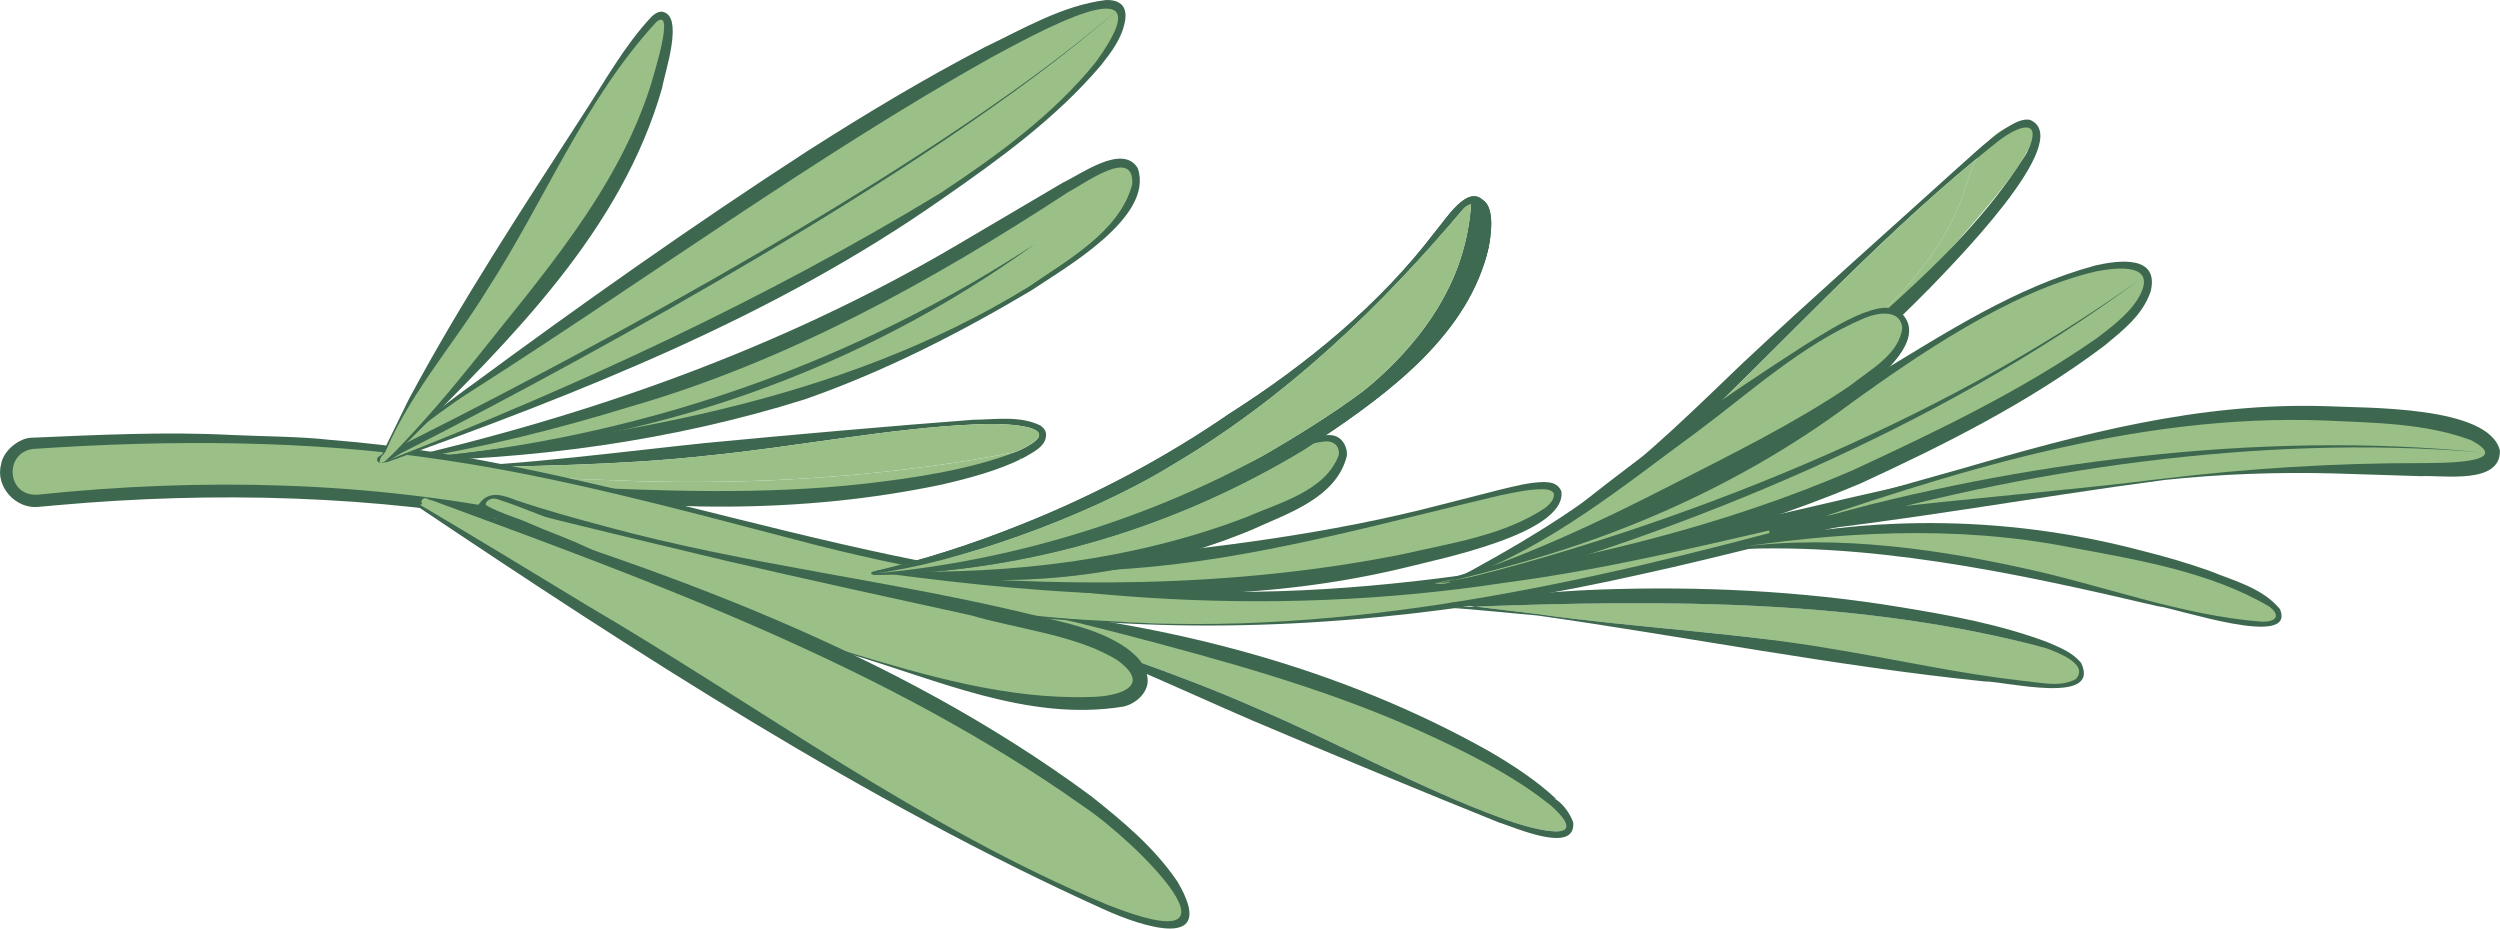 <svg xmlns="http://www.w3.org/2000/svg" fill="none" viewBox="0 0 175 65" height="65" width="175">
<g clip-path="url(#clip0_483_13739)">
<path fill="#9AC088" d="M35.897 34.251H35.874C32.191 33.777 29.728 33.244 29.731 33.12C29.731 33.11 29.777 33.097 29.903 33.1C30.019 33.09 30.187 33.097 30.452 33.1C31.183 33.13 32.525 33.195 34.909 33.3C39.534 33.502 43.525 33.643 44.768 33.686C52.178 33.911 58.136 33.388 60.249 33.192C65.347 32.718 69.097 32.041 71.034 31.658C71.044 31.658 71.057 31.648 71.067 31.648C71.94 31.478 72.443 31.367 72.522 31.367C72.046 31.671 60.993 35.275 46.921 35.079C42.884 35.026 38.956 34.66 35.897 34.248V34.251Z"></path>
<path fill="#3D684F" d="M65.932 33.918C67.814 33.489 69.87 32.93 71.497 32.122C71.451 32.132 71.371 32.142 71.338 32.119L71.543 32.103C72.158 31.733 73.378 31.246 73.21 30.271C73.147 30.055 72.992 29.905 72.833 29.787C71.378 29.074 69.682 29.372 68.141 29.382C62.404 29.817 55.474 30.428 49.447 31.004C44.014 31.56 36.208 32.603 30.809 32.685C30.534 32.678 29.198 32.691 29.896 33.103C29.896 33.103 29.906 33.117 29.919 33.117C31.883 33.548 33.87 33.934 35.867 34.255H35.891C45.823 35.86 56.086 35.985 65.926 33.921L65.932 33.918ZM39.233 34.048C36.307 33.852 33.295 33.826 30.448 33.103C30.29 33.077 30.131 33.038 29.972 32.989C29.939 32.966 29.87 32.94 29.85 32.917H29.84C29.84 32.917 29.83 32.904 29.84 32.904C29.85 32.904 29.85 32.904 29.853 32.894C30.154 32.789 30.495 32.796 30.815 32.783C37.061 32.606 43.337 32.59 49.559 31.893C55.689 31.285 62.259 29.977 68.164 29.715C70.505 29.568 75.177 29.83 71.176 31.605C71.143 31.615 71.107 31.625 71.074 31.648C71.064 31.648 71.051 31.658 71.041 31.658C67.873 32.878 64.061 33.453 60.523 33.862C53.441 34.65 46.342 34.376 39.243 34.045L39.233 34.048Z"></path>
<path fill="#9AC088" d="M44.765 33.685C43.522 33.643 39.534 33.502 34.905 33.3C32.525 33.198 31.179 33.13 30.448 33.1C30.29 33.074 30.131 33.035 29.972 32.986C29.939 32.963 29.87 32.937 29.85 32.914H29.84C29.84 32.914 29.84 32.914 29.84 32.901C29.84 32.901 29.844 32.897 29.853 32.891C30.154 32.786 30.494 32.793 30.815 32.78C37.061 32.603 43.337 32.587 49.559 31.89C55.689 31.282 62.259 29.974 68.164 29.712C70.505 29.565 75.177 29.826 71.176 31.602C71.143 31.612 71.107 31.622 71.074 31.645C71.064 31.645 71.05 31.654 71.041 31.654C69.103 32.037 65.357 32.714 60.255 33.188C58.139 33.385 52.184 33.908 44.775 33.682L44.765 33.685Z"></path>
<g opacity="0.4">
<path fill="#3D684F" d="M71.008 32.011C71.19 31.919 71.322 31.864 71.401 31.834C71.279 31.897 71.147 31.952 71.008 32.011Z"></path>
</g>
<path fill="#9AC088" d="M105.044 57.243C99.502 55.225 93.64 52 87.983 49.587C82.272 47.068 76.298 45.152 70.403 43.124C70.098 43.003 69.768 42.918 69.523 42.718C69.523 42.709 69.513 42.696 69.513 42.696H69.523C69.556 42.686 69.616 42.676 69.662 42.676C72.773 42.784 75.808 43.706 78.801 44.442C85.681 46.257 92.526 48.125 99.026 51.003C102.319 52.481 105.827 54.181 108.499 56.343C111.736 59.221 107.292 58.109 105.044 57.243Z"></path>
<path fill="#9AC088" d="M83.966 46.44C91.097 48.445 96.616 50.734 98.566 51.555C105.682 54.538 109.679 57.053 109.722 56.978C109.788 56.86 100.239 49.887 86.452 45.76C77.958 43.219 69.51 42.254 69.467 42.463C69.451 42.535 70.462 42.781 74.46 43.85C78.923 45.044 82.775 46.103 83.966 46.44Z"></path>
<path fill="#3D684F" d="M110.135 57.602C109.914 56.932 109.362 56.196 108.819 55.902C108.866 55.902 108.932 55.938 108.965 55.961C107.649 54.698 105.877 53.537 104.21 52.572C93.703 46.666 81.628 43.585 69.652 42.529C69.55 42.562 69.401 42.535 69.374 42.692C69.361 42.738 69.407 42.784 69.427 42.807C69.708 43.029 70.049 43.104 70.363 43.225C75.511 44.919 82.583 48.239 87.616 50.414C93.17 52.772 99.585 55.421 104.915 57.57C105.989 57.89 110.268 59.833 110.129 57.605L110.135 57.602ZM105.044 57.242C99.502 55.225 93.64 52 87.983 49.586C82.273 47.068 76.298 45.152 70.403 43.124C70.099 43.003 69.768 42.918 69.523 42.718C69.523 42.709 69.513 42.696 69.513 42.696H69.523C69.556 42.686 69.616 42.676 69.662 42.676C72.773 42.784 75.809 43.706 78.801 44.442C85.681 46.257 92.526 48.124 99.026 51.002C102.319 52.481 105.827 54.181 108.499 56.343C111.736 59.221 107.292 58.109 105.044 57.242Z"></path>
<g opacity="0.4">
<path fill="#3D684F" d="M108.462 55.911C108.608 56.052 108.717 56.144 108.783 56.196C108.684 56.101 108.578 56.006 108.462 55.911Z"></path>
</g>
<path fill="#9AC088" d="M27.367 32.289C27.367 32.289 47.648 31.481 60.857 25.856C65.387 23.927 69.153 22.01 72.089 20.211H72.092C77.657 16.797 80.242 13.808 79.406 11.947C79.376 11.878 79.34 11.816 79.3 11.764C77.501 9.255 66.752 20.581 45.416 27.596C34.148 31.305 27.37 32.292 27.37 32.292L27.367 32.289Z"></path>
<path fill="#3D684F" d="M27.416 32.286C42.758 30.68 58.665 28.279 72.003 20.077C74.622 18.262 78.381 16.235 79.257 12.902C79.413 10.227 75.895 12.882 74.803 13.428C65.284 19.652 55.121 25.3 44.087 28.476C38.972 30.042 33.732 31.367 28.435 32.191L27.902 32.27L27.638 32.305C27.555 32.296 27.44 32.377 27.416 32.282V32.286ZM27.314 32.296C41.277 29.12 54.744 24.371 67.05 17.117L74.413 12.778C75.693 12.182 78.583 10.034 79.641 11.767C80.844 15.204 74.446 18.815 72.168 20.345C67.133 23.338 61.872 26.02 56.324 27.959C46.934 30.899 37.17 32.194 27.314 32.296Z"></path>
<path fill="#3D684F" d="M72.443 17.081C60.335 25.856 45.598 31.095 30.61 31.939C45.509 30.399 59.955 25.271 72.443 17.081Z"></path>
<path fill="#9AC088" d="M77.607 43.526C71.209 43.186 64.838 42.27 58.582 40.975C58.06 40.867 57.537 40.763 57.018 40.648C51.295 39.428 45.667 37.986 40.02 36.851C37.035 36.24 34.042 35.736 31.037 35.337C27.843 34.915 24.639 34.624 21.419 34.483C15.179 34.199 8.924 34.444 2.678 35.053C1.554 35.16 0.555 34.346 0.443 33.234C0.33 32.126 1.154 31.135 2.278 31.027C2.291 31.027 2.304 31.027 2.321 31.02H2.341C2.668 30.994 2.995 30.971 3.326 30.951C6.351 30.752 9.387 30.637 12.428 30.624C15.5 30.611 18.569 30.7 21.63 30.916C23.396 31.037 25.165 31.203 26.924 31.409C27.271 31.449 27.625 31.491 27.972 31.534C28.316 31.579 28.666 31.622 29.01 31.671C29.079 31.677 29.146 31.691 29.215 31.697C29.268 31.7 29.324 31.71 29.377 31.72C29.404 31.723 29.427 31.727 29.453 31.73C29.499 31.736 29.549 31.743 29.595 31.75C29.718 31.766 29.846 31.785 29.969 31.802C29.982 31.802 29.992 31.805 30.005 31.805C30.025 31.808 30.042 31.808 30.058 31.812C30.118 31.818 30.177 31.831 30.24 31.838C30.362 31.854 30.488 31.87 30.607 31.89C30.68 31.9 30.753 31.913 30.825 31.923C30.928 31.939 31.03 31.956 31.136 31.972C31.156 31.975 31.172 31.975 31.189 31.978C32.994 32.256 34.789 32.574 36.578 32.93C37.954 33.202 39.319 33.496 40.681 33.81C46.924 35.226 53.018 36.982 59.151 38.395C65.284 39.827 71.484 40.867 77.749 41.361C84.018 41.865 90.327 41.868 96.606 41.342C102.888 40.831 109.13 39.808 115.323 38.523C121.519 37.247 127.672 35.69 133.892 34.395C140.104 33.113 146.449 32.093 152.821 32.325C152.9 32.325 152.963 32.391 152.956 32.469C152.956 32.544 152.893 32.606 152.814 32.603C146.476 32.531 140.213 33.699 134.057 35.128C127.894 36.573 121.784 38.274 115.588 39.713C109.398 41.158 103.122 42.349 96.768 43.026C90.416 43.716 83.992 43.873 77.604 43.517L77.607 43.526Z"></path>
<path fill="#3D684F" d="M77.607 43.575C64.111 43.085 50.382 38.997 37.144 36.711C26.229 34.673 15.054 34.376 4.001 35.363L2.724 35.478C1.127 35.674 -0.341 34.075 0.073 32.518C0.225 31.514 1.385 30.654 2.199 30.641C6.844 30.445 11.533 30.206 16.158 30.445C18.284 30.549 21.038 30.549 23.102 30.791C42.351 32.266 60.715 40.573 80.275 41.234C97.025 42.346 113.425 38.604 129.62 34.817C137.105 33.08 144.813 31.57 152.556 31.798L152.755 31.805C152.936 31.798 153.158 31.851 153.293 31.991C153.644 32.315 153.515 32.979 153.022 33.107C152.662 33.172 151.981 33.116 151.607 33.136C139.595 33.401 126.661 37.639 114.926 40.19C102.716 42.944 90.128 44.354 77.614 43.575H77.607ZM77.611 43.474C94.136 44.625 111.045 40.828 126.899 36.492C135.227 34.317 143.675 32.057 152.378 32.086H152.774H152.824C152.602 32.067 152.411 32.305 152.434 32.498C152.44 32.681 152.616 32.845 152.794 32.855C152.811 32.855 152.745 32.855 152.721 32.855H152.526L152.14 32.842C136.17 32.806 121.023 38.748 105.285 40.799C88.713 43.32 71.685 42.058 55.537 37.741C47.503 35.638 39.27 33.414 31.152 32.211C21.842 30.791 11.817 30.775 2.321 31.426C0.268 31.677 0.453 34.775 2.642 34.627C14.174 33.421 25.902 33.685 37.269 36.04C50.462 38.604 64.097 42.944 77.617 43.474H77.611Z"></path>
<path fill="#9AC088" d="M141.559 47.654C137.215 47.163 132.867 46.192 128.562 45.475C121.622 44.259 114.556 43.961 107.599 42.98C106.154 42.797 104.723 42.64 103.278 42.457C116.616 41.979 130.284 41.914 143.216 45.364C144.029 45.665 146.244 46.476 145.318 47.526C144.231 48.144 142.792 47.758 141.562 47.65L141.559 47.654Z"></path>
<path fill="#9AC088" d="M142.346 47.922C140.475 47.778 138.61 47.51 136.752 47.235C135.958 47.117 135.168 46.993 134.375 46.865C134.365 46.865 134.358 46.865 134.348 46.859C133.283 46.643 132.391 46.496 132.02 46.434C131.3 46.313 130.622 46.221 130.004 46.139H129.987C129.256 46.074 128.317 45.979 127.223 45.848C123.708 45.433 119.655 44.766 119.674 44.602C119.701 44.39 126.624 44.968 131.012 45.387C138.55 46.11 142.905 46.784 143.13 45.937C143.222 45.593 142.65 45.129 142.059 44.753C144.35 45.443 146.046 46.309 145.676 47.327C145.322 48.282 143.09 47.977 142.343 47.919L142.346 47.922Z"></path>
<path fill="#3D684F" d="M145.663 46.388C145.041 45.639 144.171 45.325 143.358 44.965C140.025 43.709 136.537 43.075 133.049 42.503C126.086 41.352 118.983 41.021 111.928 41.27C108.41 41.401 104.912 41.777 101.42 42.212C102.035 42.306 102.66 42.388 103.275 42.46C116.613 41.983 130.281 41.917 143.213 45.368C144.026 45.668 146.241 46.48 145.315 47.529C144.228 48.147 142.789 47.761 141.559 47.654C137.215 47.163 132.867 46.192 128.562 45.475C121.622 44.259 114.556 43.961 107.6 42.98C106.155 42.797 104.723 42.64 103.278 42.457C102.663 42.477 102.045 42.506 101.43 42.526V42.208H101.394V42.535C103.47 42.676 105.517 42.905 107.59 43.081C118.038 44.563 128.403 46.62 138.904 47.699C140.296 47.676 147.134 49.4 145.669 46.385L145.663 46.388Z"></path>
<path fill="#9AC088" d="M61.634 40.047H61.618C61.519 40.027 61.436 40.011 61.373 40.007C61.406 40.007 61.439 39.994 61.472 39.962C61.605 39.981 61.767 39.984 61.948 39.991L62.425 40.004H62.458C64.812 40.047 69.735 40.05 76.748 39.553H76.797C76.88 39.54 76.979 39.543 77.078 39.526C96.53 38.107 108.013 32.538 108.975 34.353C109.008 34.402 109.021 34.434 109.038 34.483C109.051 34.549 109.068 34.614 109.064 34.696C109.034 35.916 106.231 37.348 101.096 38.624C98.229 39.337 94.655 40.014 90.426 40.58C79.638 42.045 65.07 40.455 61.638 40.047H61.634Z"></path>
<path fill="#3D684F" d="M61.631 40.099H61.618C61.618 40.099 61.611 40.099 61.608 40.099L61.37 40.063V39.955C61.389 39.958 61.432 39.929 61.449 39.906H61.479C66.455 40.096 72.079 39.536 76.725 39.15C84.911 38.372 93.041 37.388 101 35.298L104.977 34.284C105.989 34.045 107.001 33.764 108.062 33.741C108.406 33.761 108.892 33.748 109.213 34.222C109.173 34.143 109.302 34.408 109.299 34.398C109.659 37.352 100.719 39.131 98.401 39.723C86.333 42.663 73.811 41.721 61.627 40.092L61.631 40.099ZM61.637 39.997C73.808 41.165 86.184 41.201 98.206 38.791C101.592 38.006 105.262 37.496 108.181 35.54C108.545 35.249 108.846 34.879 108.763 34.546C108.717 34.382 108.446 34.258 108.052 34.248C107.054 34.232 106.055 34.467 105.07 34.66C97.102 36.537 89.103 38.813 80.933 39.641C75.789 40.154 70.532 40.161 65.291 40.112C64.015 40.145 62.447 40.004 61.37 40.063V39.955L61.624 39.997H61.618H61.637Z"></path>
<path fill="#9AC088" d="M62.435 39.998C62.458 39.998 65.602 39.808 73.342 37.636C77.505 36.465 80.038 35.615 82.971 34.507C83.294 34.382 83.622 34.258 83.956 34.127C87.679 32.691 92.628 29.761 93.696 30.955C94.619 31.982 93.538 34.052 89.23 35.903C88.889 36.05 88.552 36.191 88.224 36.325C84.425 37.895 81.221 38.781 75.316 39.828C70.677 40.652 62.435 39.998 62.435 39.998Z"></path>
<path fill="#3D684F" d="M62.381 39.998C69.361 38.526 75.994 36.449 82.745 34.284C86.174 33.309 89.156 31.229 92.651 30.467C93.018 30.461 93.468 30.399 93.845 30.755C94.162 31.046 94.314 31.501 94.275 31.916C93.534 34.896 90.049 35.959 87.569 37.106C79.608 40.38 70.902 41.387 62.381 39.998ZM62.484 39.998C70.846 40.194 79.356 39.212 87.209 36.214C89.53 35.19 92.757 34.402 93.713 31.861C93.795 31.226 93.365 30.83 92.688 30.906C90.628 31.164 88.713 32.237 86.829 33.084C84.273 34.291 81.661 35.403 78.999 36.37C73.666 38.074 68.098 39.791 62.49 40.001L62.484 39.998Z"></path>
<g opacity="0.4">
<path fill="#9AC088" d="M62.434 39.997C62.457 39.997 65.602 39.808 73.342 37.636C77.505 36.465 80.037 35.615 82.97 34.506C83.294 34.382 83.621 34.258 83.955 34.127C87.678 32.691 92.628 29.761 93.696 30.955C94.618 31.982 93.537 34.052 89.229 35.903C88.888 36.05 88.551 36.191 88.224 36.325C84.425 37.895 81.221 38.781 75.316 39.827C70.677 40.651 62.434 39.997 62.434 39.997Z"></path>
<path fill="#3D684F" d="M62.381 39.998C69.361 38.526 75.994 36.449 82.745 34.284C86.174 33.309 89.156 31.229 92.651 30.467C93.018 30.461 93.468 30.399 93.845 30.755C94.162 31.046 94.314 31.501 94.275 31.916C93.534 34.896 90.049 35.959 87.569 37.106C79.608 40.38 70.902 41.387 62.381 39.998ZM62.484 39.998C70.846 40.194 79.356 39.212 87.209 36.214C89.53 35.19 92.757 34.402 93.713 31.861C93.795 31.226 93.365 30.83 92.688 30.906C90.628 31.164 88.713 32.237 86.829 33.084C84.273 34.291 81.661 35.403 78.999 36.37C73.666 38.074 68.098 39.791 62.49 40.001L62.484 39.998Z"></path>
</g>
<path fill="#9AC088" d="M27.092 32.296C26.871 32.341 26.61 32.371 26.557 32.269C26.484 32.132 26.818 31.815 28.253 30.67C28.253 30.67 30.213 29.11 31.632 28.119C31.658 28.1 31.731 28.051 31.893 27.936C32.24 27.694 32.601 27.446 32.971 27.191C32.991 27.177 33.011 27.161 33.027 27.151C33.189 27.04 33.348 26.926 33.51 26.814C33.606 26.752 33.699 26.683 33.794 26.618C36.026 25.075 38.579 23.312 41.23 21.49C41.594 21.241 41.961 20.993 42.331 20.738C43.71 19.796 45.109 18.841 46.494 17.899C46.693 17.762 46.891 17.628 47.086 17.497C47.284 17.363 47.479 17.229 47.678 17.098C48.071 16.83 48.461 16.568 48.852 16.303C49.242 16.041 49.625 15.78 50.009 15.525C50.392 15.27 50.773 15.011 51.146 14.763C51.335 14.635 51.523 14.511 51.708 14.387C53.811 12.98 55.778 11.682 57.475 10.59C57.726 10.426 57.971 10.273 58.209 10.119C58.635 9.847 59.042 9.589 59.429 9.347C63.456 6.832 68.954 3.578 73.028 1.73C76.037 0.363 78.252 -0.229 78.493 0.824C78.877 2.499 76.146 6.243 69.566 11.136C66.418 13.477 62.388 16.087 57.392 18.851C55.97 19.639 54.499 20.417 53.004 21.173C52.717 21.32 52.422 21.464 52.132 21.611C49.202 23.076 46.203 24.466 43.346 25.725C43.052 25.856 42.764 25.984 42.477 26.108C40.744 26.867 39.075 27.576 37.514 28.221C37.372 28.279 37.233 28.338 37.097 28.394C36.267 28.737 35.471 29.061 34.714 29.365C34.472 29.46 34.237 29.555 34.006 29.65C33.831 29.718 33.662 29.787 33.493 29.853C33.272 29.941 33.05 30.029 32.836 30.111C32.201 30.363 31.609 30.592 31.06 30.808C29.658 31.357 29.711 31.373 28.97 31.651C28.524 31.818 27.883 32.047 27.096 32.292L27.092 32.296Z"></path>
<path fill="#3D684F" d="M27.106 32.345C25.383 32.649 27.873 30.932 28.197 30.615C29.619 29.539 31.536 27.998 32.928 27.017C40.645 21.326 48.465 15.796 56.513 10.577C60.56 7.993 64.68 5.517 68.951 3.293C71.662 2.002 74.371 0.376 77.432 0C77.756 0.003 78.14 0.013 78.487 0.298C78.788 0.589 78.814 0.997 78.771 1.364C78.563 2.678 77.783 3.66 77.042 4.602C73.918 8.271 69.99 11.116 66.048 13.854C54.248 22.157 40.636 27.495 27.102 32.348L27.106 32.345ZM27.083 32.246C40.45 27.017 53.573 20.957 65.827 13.517C69.794 10.891 73.736 8.032 76.711 4.34C82.074 -3.081 72.066 2.6 69.361 4.039C57.293 10.793 44.844 19.829 33.127 27.295C31.649 28.207 29.724 29.696 28.309 30.732C27.75 31.19 27.126 31.609 26.646 32.145C26.464 32.338 26.894 32.289 27.079 32.246H27.083Z"></path>
<path fill="#3D684F" d="M26.544 31.942C26.772 31.756 27.198 31.615 27.327 31.553C27.843 31.298 28.356 31.043 28.868 30.785C29.896 30.271 30.921 29.751 31.943 29.228C33.99 28.181 36.026 27.119 38.057 26.043C38.705 25.699 39.356 25.352 40.004 25.006C44.455 22.622 48.868 20.169 53.226 17.628C57.584 15.083 61.892 12.454 66.101 9.671C70.3 6.881 74.427 3.964 78.246 0.674C74.453 3.996 70.35 6.95 66.171 9.775C61.985 12.595 57.697 15.263 53.355 17.843C49.014 20.424 44.62 22.913 40.186 25.336C36.188 27.521 32.165 29.653 28.101 31.713C27.827 31.851 26.726 32.626 26.461 32.328C26.332 32.184 26.398 32.047 26.541 31.933L26.544 31.942Z"></path>
<path fill="#9AC088" d="M26.739 32.227C26.673 32.194 26.649 32.119 26.719 31.975C27.635 30.065 28.59 28.168 29.695 26.357C30.819 24.512 32.055 22.739 33.199 20.908C34.644 18.55 36.056 16.172 37.478 13.801C38.893 11.443 40.315 9.085 41.799 6.767C42.847 5.131 43.896 3.437 45.188 1.975C45.4 1.737 46.041 0.903 46.458 1.105C47.172 1.455 46.514 3.755 46.405 4.265C45.327 9.314 42.682 13.873 39.604 17.981C36.486 22.141 32.958 26.157 29.387 29.941C28.987 30.366 28.577 30.781 28.154 31.187C27.919 31.413 27.112 32.423 26.735 32.227H26.739Z"></path>
<path fill="#3D684F" d="M26.715 32.273C26.487 32.122 26.755 31.838 26.801 31.677L27.053 31.148C27.363 30.5 28.269 28.652 28.6 27.979C32.303 21.065 36.621 14.518 40.873 7.934C42.381 5.625 43.717 3.182 45.624 1.151C45.79 1.014 45.965 0.847 46.299 0.814C47.962 0.988 46.517 5.095 46.352 6.145C43.508 16.13 35.782 23.724 28.59 30.876C28.031 31.295 27.459 32.371 26.712 32.276L26.715 32.273ZM26.762 32.181C27.086 32.24 27.403 31.857 27.661 31.609C29.569 29.634 31.361 27.55 33.077 25.411C37.871 19.355 43.214 13.383 45.565 5.919C45.73 5.298 47.288 0.474 45.955 1.527C40.91 6.992 38.109 14.115 34.089 20.306C31.681 24.241 28.392 27.89 26.762 32.181Z"></path>
<path fill="#9AC088" d="M26.576 32.377C26.576 32.377 26.55 32.155 26.732 31.926C28.61 29.699 30.376 27.374 32.088 25.012C33.874 22.546 35.59 20.032 37.24 17.474C40.536 12.356 43.565 7.064 46.276 1.616C43.627 7.097 40.662 12.424 37.422 17.588C35.801 20.172 34.112 22.71 32.353 25.199C30.673 27.57 28.944 29.902 27.099 32.155C26.867 32.39 26.656 32.43 26.576 32.381V32.377Z"></path>
<path fill="#9AC088" d="M59.24 45.659C52.859 43.706 46.617 41.322 40.549 38.562C38.384 37.574 35.834 36.838 33.983 35.298C34.565 34.598 35.801 35.268 36.479 35.458C42.884 37.257 49.467 38.836 56.04 40.122C59.816 40.861 63.701 41.61 67.5 42.447C69.484 42.885 71.464 43.353 73.431 43.863C75.204 44.324 77.015 44.723 78.536 45.789C79.234 46.277 80.087 47.133 79.73 48.059C79.214 49.393 76.176 49.276 75.045 49.243C69.768 49.086 64.246 47.189 59.24 45.659Z"></path>
<path fill="#3D684F" d="M59.224 45.708C52.677 43.716 46.108 41.623 39.888 38.764C37.845 37.859 35.567 37.146 33.752 35.572L33.48 35.337L33.705 35.069C34.416 34.313 35.398 34.742 36.145 35.02C38.189 35.713 40.335 36.305 42.428 36.861C52.284 39.553 62.567 40.651 72.499 43.091C74.635 43.605 76.959 44.053 78.834 45.351C79.456 45.822 80.157 46.385 80.322 47.415C80.487 48.419 79.525 49.266 78.649 49.459C71.947 50.561 65.503 47.526 59.224 45.704V45.708ZM59.254 45.613C64.815 47.307 70.558 48.971 76.318 48.788C78.176 48.772 80.781 48.085 78.219 46.218C75.438 44.468 71.157 44.02 67.989 43.078C62.286 41.832 56.579 40.586 50.872 39.265C48.085 38.601 40.771 36.851 38.076 36.168C37.359 35.978 36.671 35.841 35.934 35.602C35.276 35.363 34.492 35.174 34.264 35.53L34.218 35.03C35.954 36.367 38.136 37.044 40.255 37.94C46.488 40.76 52.7 43.605 59.257 45.613H59.254Z"></path>
<path fill="#9AC088" d="M79.184 48.111C71.507 46.287 63.853 44.38 56.232 42.32C52.419 41.293 48.62 40.223 44.841 39.082C42.95 38.513 41.062 37.931 39.187 37.312C37.336 36.698 34.638 35.802 34.042 35.363C33.999 35.334 33.99 35.278 34.016 35.219C34.072 35.043 34.396 34.811 34.803 34.938H34.806C34.806 34.938 34.836 34.948 34.849 34.955C36.509 35.488 37.881 36.112 39.415 36.652C41.274 37.293 43.145 37.911 45.023 38.51C48.776 39.706 52.555 40.841 56.341 41.93C63.916 44.115 71.543 46.153 79.184 48.108V48.111Z"></path>
<path fill="#9AC088" d="M127.894 25.398C127.871 25.375 127.884 25.343 127.93 25.287C128.522 24.456 135.423 19.871 137.489 13.376C137.638 12.918 137.899 11.986 138.388 11.084C138.64 10.603 138.947 10.138 139.334 9.743C139.334 9.743 139.338 9.739 139.347 9.733C139.638 9.435 139.979 9.174 140.359 9C140.462 8.948 140.577 8.905 140.693 8.863C140.832 8.82 141.89 8.474 142.244 8.899C142.455 9.151 142.373 9.625 142.085 10.227C142.062 10.273 142.035 10.328 142.012 10.384C141.867 10.675 141.688 10.972 141.486 11.296C141.381 11.463 141.272 11.63 141.166 11.783C140.018 13.461 138.326 15.381 137.41 16.444C137.234 16.643 137.059 16.843 136.894 17.039C136.858 17.072 136.824 17.104 136.801 17.137C132.579 21.843 128.172 25.663 127.894 25.395V25.398Z"></path>
<path fill="#3D684F" d="M134.969 20.29C136.388 18.789 145.418 9.788 142.098 8.389C141.701 8.323 141.4 8.451 141.113 8.569C140.848 8.696 140.604 8.85 140.359 9C139.999 9.229 139.674 9.468 139.347 9.733C139.347 9.733 139.343 9.736 139.334 9.743C138.544 10.367 137.82 11.07 137.059 11.731C132.192 16.14 126.78 20.927 122.015 25.392C119.165 28.109 115.151 32.109 111.947 34.333C108.343 37.021 104.319 39.262 100.342 41.351C113.438 37.201 125.424 30.065 134.963 20.287L134.969 20.29ZM117.747 30.716C124.66 24.204 131.055 17.124 138.392 11.084C138.891 10.668 139.393 10.263 139.906 9.857C141.291 8.797 142.842 8.304 142.088 10.227C142.065 10.272 142.039 10.328 142.015 10.384C141.966 10.485 141.919 10.606 141.86 10.73C141.741 10.92 141.622 11.11 141.493 11.296C141.387 11.463 141.278 11.63 141.172 11.783C139.916 13.648 138.458 15.384 136.9 17.039C136.864 17.072 136.831 17.104 136.808 17.137C134.44 19.619 131.842 21.902 129.289 24.11C128.846 24.505 128.39 24.901 127.937 25.284C121.423 30.791 113.971 35.069 106.237 38.715C104.352 39.706 102.415 40.576 100.458 41.306C102.395 40.472 104.323 39.605 106.237 38.715C110.396 36.547 114.311 33.823 117.753 30.713L117.747 30.716Z"></path>
<path fill="#9AC088" d="M106.234 38.719C110.393 36.55 114.308 33.826 117.75 30.716C124.664 24.204 131.058 17.124 138.395 11.084C137.906 11.986 137.641 12.915 137.496 13.376C135.429 19.871 128.529 24.453 127.937 25.287C121.423 30.794 113.971 35.072 106.237 38.719H106.234Z"></path>
<path fill="#9AC088" d="M158.032 43.687C157.456 43.657 156.703 43.556 155.8 43.389C151.31 42.532 143.464 40.174 136.114 39.052C132.421 38.506 129.349 38.271 126.912 38.212C124.657 38.156 122.958 38.248 121.853 38.349C121.374 38.401 120.895 38.457 120.432 38.509C123.791 37.81 126.866 37.394 129.587 37.185C134.404 36.779 138.22 36.985 140.898 37.263C142.244 37.411 144.165 37.702 146.493 38.166C150.328 38.928 154.186 39.981 156.713 41.038C156.808 41.09 156.924 41.139 157.02 41.191C158.729 41.934 159.718 42.673 159.487 43.288C159.434 43.415 159.334 43.497 159.182 43.556C158.931 43.68 158.538 43.719 158.025 43.69L158.032 43.687Z"></path>
<path fill="#9AC088" d="M158.425 43.824C158.276 43.804 158.147 43.768 158.035 43.683C157.694 43.48 157.473 43.068 157.41 42.967C156.491 41.446 149.772 38.774 139.469 37.94C135.032 37.571 131.67 37.685 130.698 37.728C127.451 37.846 125.021 38.176 125.007 38.094C125.007 38.012 126.932 37.571 129.593 37.178C134.411 36.773 138.226 36.979 140.904 37.257C142.25 37.404 144.171 37.695 146.499 38.16C150.334 38.922 154.193 39.974 156.719 41.031C156.815 41.083 156.93 41.132 157.026 41.185C158.084 41.714 159.546 42.565 159.414 43.212C159.377 43.343 159.308 43.454 159.192 43.549C158.99 43.722 158.689 43.847 158.428 43.824H158.425Z"></path>
<path fill="#3D684F" d="M120.461 38.503C127.226 37.316 134.685 38.241 141.539 39.749C147.147 40.939 152.616 43.078 158.352 43.52C159.272 43.53 159.711 43.134 158.855 42.463C154.712 40.024 149.597 39.18 144.886 38.307C136.848 36.721 128.506 37.231 120.461 38.503ZM120.385 38.516C130.05 35.965 140.237 35.991 149.881 38.536C151.485 38.938 153.079 39.396 154.639 39.948C156.329 40.642 158.362 41.139 159.596 42.637C160.786 45.466 152.272 42.552 151.055 42.437C141.063 40.092 130.47 37.819 120.385 38.516Z"></path>
<path fill="#9AC088" d="M151.435 33.558C136.001 35.314 123.85 37.057 123.85 37.057C123.85 37.057 140.971 31.419 150.804 29.728C151.442 29.62 152.047 29.529 152.612 29.454C160.71 28.41 174.315 28.809 174.477 31.632C174.487 31.795 174.464 31.939 174.401 32.06C173.548 33.823 165.699 31.936 151.429 33.558H151.435Z"></path>
<path fill="#3D684F" d="M151.442 33.607C142.399 34.797 132.986 36.55 123.906 37.44L123.725 36.688C125.96 36.011 128.198 35.37 130.443 34.742L137.175 32.848C145.636 30.376 153.935 28.152 162.813 28.433C165.573 28.57 174.21 28.378 174.993 31.534C175.056 33.947 171.012 33.244 169.465 33.332L163.451 33.143C159.443 33.031 155.426 33.182 151.439 33.604L151.442 33.607ZM151.429 33.506C157.41 32.786 163.454 32.41 169.475 32.417C170.606 32.397 176.19 32.502 172.973 30.814C169.763 29.617 166.205 29.601 162.799 29.437C149.409 28.927 136.58 33.074 123.973 37.424L123.791 36.671C126.082 36.322 128.383 36.044 130.681 35.726C137.317 34.918 144.793 34.336 151.425 33.506H151.429Z"></path>
<path fill="#3D684F" d="M126.677 36.492C130.443 35.357 134.269 34.477 138.127 33.715C141.986 32.963 145.884 32.364 149.812 31.936C157.665 31.079 165.656 30.866 173.701 31.668C165.663 30.994 157.701 31.341 149.888 32.322C145.98 32.816 142.105 33.476 138.273 34.291C134.444 35.111 130.638 36.057 126.929 37.244H126.922C126.753 37.299 126.562 37.175 126.495 36.969C126.426 36.763 126.509 36.55 126.674 36.498C126.674 36.498 126.674 36.498 126.677 36.498V36.492Z"></path>
<path fill="#9AC088" d="M100.415 40.822C114.182 37.427 123.434 32.211 129.494 27.851C129.494 27.851 144.237 17.284 149.666 18.694C149.861 18.743 150.01 18.841 150.103 18.985C151.227 20.731 148.81 23.871 136.543 30.206C135.598 30.703 134.583 31.21 133.505 31.746C132.334 32.322 131.147 32.868 129.96 33.381C122.075 36.779 114.083 38.686 108.366 39.716C105.384 40.256 103.017 40.563 101.605 40.717C101.605 40.717 101.598 40.717 101.598 40.72C101.304 40.854 100.92 40.92 100.418 40.822H100.415Z"></path>
<path fill="#3D684F" d="M100.362 40.822C110.579 37.809 120.531 33.64 129.289 27.573L129.501 27.508C129.233 27.544 129.402 27.524 129.418 27.485C129.941 27.128 130.804 26.572 131.346 26.226C136.223 23.282 141.106 20.087 146.687 18.579C148.294 18.213 151.164 17.834 150.549 20.391C149.991 22.062 148.595 23.132 147.306 24.201C142.042 28.165 136.173 31.105 130.199 33.859C120.815 37.816 110.34 40.298 100.362 40.818V40.822ZM100.468 40.818C110.393 39.265 120.504 36.907 129.769 32.881C135.614 30.166 141.573 27.321 146.849 23.619C148.096 22.664 149.475 21.614 149.981 20.244C150.582 18.475 148.195 18.72 146.773 18.988C140.68 20.375 133.984 25.052 129.699 28.129C121.142 34.542 110.959 38.722 100.468 40.818Z"></path>
<path fill="#3D684F" d="M101.605 40.717C105.718 39.755 109.759 38.555 113.739 37.244C118.011 35.824 122.217 34.248 126.333 32.489C134.56 28.976 142.469 24.787 149.723 19.606C142.561 24.908 134.715 29.235 126.542 32.891C122.448 34.716 118.269 36.367 114.014 37.855C112.146 38.503 110.261 39.128 108.367 39.716C105.384 40.256 103.017 40.563 101.605 40.717Z"></path>
<path fill="#9AC088" d="M102.491 40.361C102.491 40.361 104.607 39.644 106.67 38.418C109.838 36.541 118.415 29.804 124.538 25.575C128.407 22.903 131.63 21 132.926 22.02C133.254 22.278 133.36 22.645 133.383 22.726C134.272 26.033 121.295 32.426 115.293 35.383C111.408 37.296 108.499 38.477 105.609 39.415C103.642 40.056 100.927 40.828 100.927 40.835C100.927 40.835 101.694 40.632 102.488 40.361H102.491Z"></path>
<path fill="#3D684F" d="M102.485 40.308C105.53 39.288 108.102 37.335 110.579 35.353C115.548 31.347 120.815 27.72 126.185 24.25C127.547 23.41 128.893 22.533 130.407 21.919C131.151 21.657 132.021 21.32 132.903 21.745C137.377 25.346 120.171 33.493 117.482 34.889C112.381 37.617 106.796 39.461 101.175 40.76L101.03 40.802C101.003 40.809 101.103 40.776 101.132 40.763C101.585 40.596 102.025 40.436 102.491 40.305L102.485 40.308ZM102.498 40.41C101.985 40.58 101.347 40.733 100.875 40.848L101.017 40.802C106.608 39.046 111.815 36.609 117 33.95C121.245 31.772 125.543 29.679 129.488 27.007C130.9 25.879 132.963 24.803 133.158 22.932C133.013 21.66 131.508 21.853 130.533 22.259C126.129 24.119 122.531 27.455 118.729 30.278C113.604 34.032 108.552 38.202 102.498 40.413V40.41Z"></path>
<path fill="#9AC088" d="M30.194 34.964L29.205 35.331C29.205 35.331 53.666 50.917 63.512 56.493C67.648 58.832 73.286 61.847 77.422 63.509C77.429 63.515 77.432 63.515 77.432 63.515C80.5 64.748 82.739 65.245 82.934 64.182C83.241 62.495 80.348 58.874 73.56 54.27C70.31 52.069 66.167 49.635 61.055 47.091C47.761 40.462 30.197 34.964 30.197 34.964H30.194Z"></path>
<path fill="#3D684F" d="M30.197 35.013L29.238 35.412L29.255 35.252C33.269 37.62 37.246 40.04 41.227 42.457C53.256 49.505 64.58 57.952 77.518 63.332C88.214 67.571 79.611 58.953 75.815 56.428C62.067 46.692 45.939 40.805 30.197 35.01V35.013ZM30.194 34.912C46.405 39.765 62.676 45.61 76.364 55.718C78.579 57.478 80.791 59.306 82.418 61.707C85.357 66.681 79.905 64.853 77.316 63.675C60.543 56.114 44.547 45.721 29.155 35.403L29.003 35.298L29.172 35.242L30.194 34.909V34.912Z"></path>
<path fill="#9AC088" d="M29.658 35.357C34.281 37.384 38.863 39.513 43.416 41.698C47.966 43.886 52.486 46.146 56.952 48.494C61.419 50.846 65.84 53.288 70.168 55.885C74.486 58.489 78.738 61.226 82.699 64.346C78.765 61.193 74.532 58.417 70.234 55.774C65.926 53.138 61.525 50.659 57.075 48.268C52.624 45.878 48.121 43.582 43.585 41.355C39.048 39.131 34.482 36.962 29.863 34.892C29.734 34.833 29.582 34.892 29.523 35.02C29.463 35.147 29.523 35.298 29.652 35.357H29.658Z"></path>
<path fill="#3E6A52" d="M88.029 32.194C87.927 32.041 91.653 30.484 95.409 27.396C98.431 24.924 101.476 21.461 102.564 16.964C102.848 15.809 102.938 14.841 102.974 14.275C102.981 14.23 102.977 14.184 102.984 14.141C103.05 14.082 103.116 14.05 103.189 14.014C103.298 13.975 103.394 13.968 103.394 13.968C103.615 13.948 104.161 15.486 104.26 16.202C104.303 16.496 104.287 16.813 104.23 17.147C104.214 17.248 104.194 17.36 104.164 17.468C103.364 20.777 98.6 25.117 98.6 25.117C93.227 30.01 88.128 32.384 88.022 32.197L88.029 32.194Z"></path>
<path fill="#3E6A52" d="M91.293 31.465C96.434 28.113 102.035 24.149 103.887 18.471C103.992 18.18 104.085 17.84 104.168 17.464C104.197 17.356 104.217 17.242 104.234 17.144C104.478 15.868 104.498 14.432 103.794 13.997C102.673 12.948 101.228 15.332 100.412 16.287C96.616 21.274 91.507 25.49 86.082 28.943C81.559 32.053 76.692 34.637 71.583 36.681C68.178 38.051 64.66 39.196 61.069 40.033C61.042 40.053 61.029 40.063 61.019 40.06L60.999 40.181L61.221 40.239H61.231L61.254 40.246C72.201 40.004 82.398 36.842 91.296 31.468L91.293 31.465ZM81.899 32.642C90.01 27.897 96.738 21.382 102.478 14.56C102.627 14.436 102.805 14.328 102.977 14.275C103.086 14.236 103.192 14.23 103.295 14.246C103.328 14.262 103.348 14.266 103.371 14.282C103.371 14.272 103.364 14.259 103.354 14.246C103.374 14.262 103.404 14.289 103.437 14.305H103.414C103.414 14.305 103.381 14.285 103.371 14.282C103.381 14.295 103.391 14.308 103.391 14.308C103.721 14.475 103.804 15.028 103.827 15.521C103.827 17.121 102.948 19.299 101.956 20.833C100.474 23.223 98.077 25.428 95.416 27.4C93.177 29.051 90.77 30.536 88.558 31.825C80.408 36.325 70.786 39.294 61.261 40.145C66.759 39.458 75.977 36.259 81.902 32.645L81.899 32.642Z"></path>
<path fill="#3E6A52" d="M91.293 31.465C96.434 28.113 102.035 24.149 103.887 18.471C103.992 18.18 104.085 17.84 104.168 17.464C104.197 17.356 104.217 17.242 104.234 17.144C104.478 15.868 104.498 14.432 103.794 13.997C102.673 12.948 101.228 15.332 100.412 16.287C96.616 21.274 91.507 25.49 86.082 28.943C81.559 32.053 76.692 34.637 71.583 36.681C68.178 38.051 64.66 39.196 61.069 40.033C61.042 40.053 61.029 40.063 61.019 40.06L60.999 40.181L61.221 40.239H61.231L61.254 40.246C72.201 40.004 82.398 36.842 91.296 31.468L91.293 31.465ZM81.899 32.642C90.01 27.897 96.738 21.382 102.478 14.56C102.627 14.436 102.805 14.328 102.977 14.275C103.086 14.236 103.192 14.23 103.295 14.246C103.328 14.262 103.348 14.266 103.371 14.282C103.371 14.272 103.364 14.259 103.354 14.246C103.374 14.262 103.404 14.289 103.437 14.305H103.414C103.414 14.305 103.381 14.285 103.371 14.282C103.381 14.295 103.391 14.308 103.391 14.308C103.721 14.475 103.804 15.028 103.827 15.521C103.827 17.121 102.948 19.299 101.956 20.833C100.474 23.223 98.077 25.428 95.416 27.4C93.177 29.051 90.77 30.536 88.558 31.825C80.408 36.325 70.786 39.294 61.261 40.145C66.759 39.458 75.977 36.259 81.902 32.645L81.899 32.642Z"></path>
<path fill="#9AC088" d="M61.257 40.141C66.756 39.455 75.974 36.256 81.899 32.642C90.01 27.897 96.738 21.382 102.478 14.56C102.627 14.436 102.805 14.328 102.977 14.275C102.941 14.841 102.852 15.809 102.567 16.964C101.476 21.464 98.431 24.924 95.412 27.396C93.174 29.048 90.767 30.533 88.555 31.821C80.405 36.322 70.783 39.291 61.257 40.141Z"></path>
</g>
<defs>
<clipPath id="clip0_483_13739">
<rect fill="white" height="65" width="175"></rect>
</clipPath>
</defs>
</svg>
